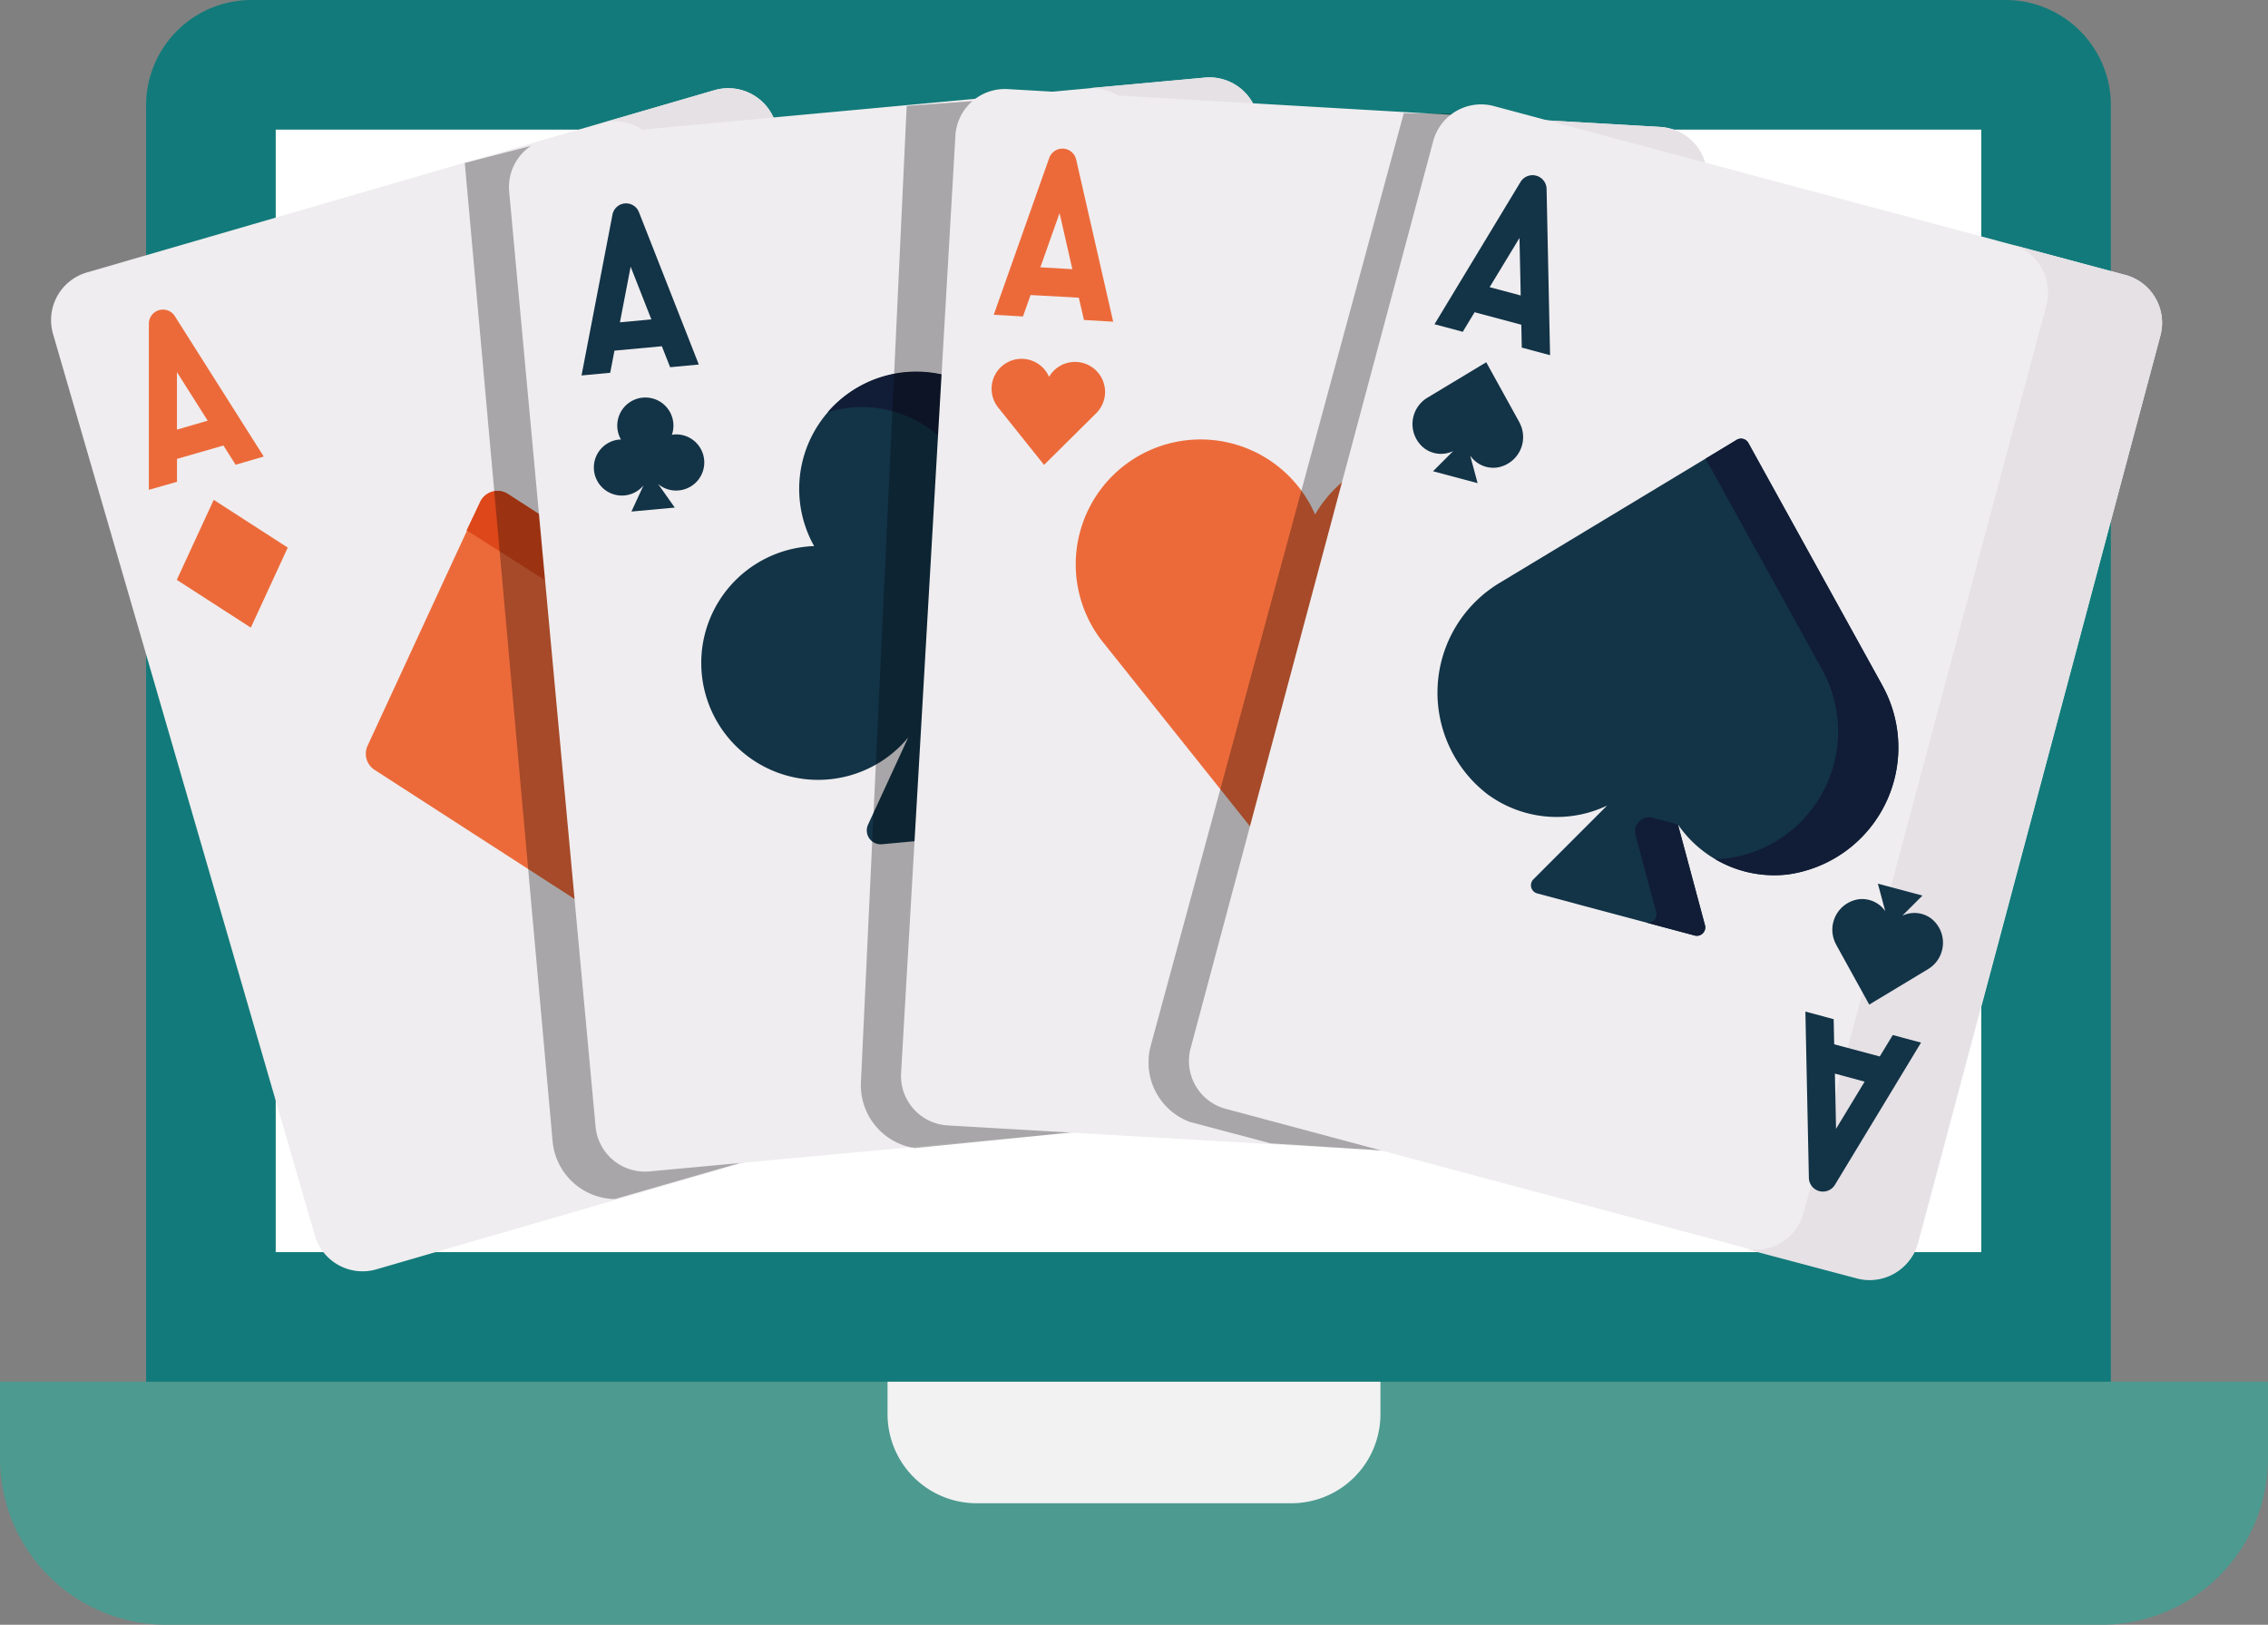<svg id="Group_39291" data-name="Group 39291" xmlns="http://www.w3.org/2000/svg" xmlns:xlink="http://www.w3.org/1999/xlink" width="84.628" height="60.618" viewBox="0 0 84.628 60.618">
  <rect x="0" y="0" width="84.628" height="60.618" fill="#808080" stroke="none"/>
  <defs>
    <clipPath id="clip-path">
      <rect id="Rectangle_9936" data-name="Rectangle 9936" width="84.628" height="60.618" fill="none"/>
    </clipPath>
    <clipPath id="clip-path-2">
      <rect id="Rectangle_9935" data-name="Rectangle 9935" width="84.628" height="60.617" fill="none"/>
    </clipPath>
    <clipPath id="clip-path-3">
      <rect id="Rectangle_9932" data-name="Rectangle 9932" width="13.776" height="39.468" fill="none"/>
    </clipPath>
    <clipPath id="clip-path-4">
      <rect id="Rectangle_9933" data-name="Rectangle 9933" width="10.115" height="39.157" fill="none"/>
    </clipPath>
    <clipPath id="clip-path-5">
      <rect id="Rectangle_9934" data-name="Rectangle 9934" width="13.701" height="38.889" fill="none"/>
    </clipPath>
  </defs>
  <g id="Group_39290" data-name="Group 39290" clip-path="url(#clip-path)">
    <g id="Group_39289" data-name="Group 39289" transform="translate(0 0)">
      <g id="Group_39288" data-name="Group 39288" clip-path="url(#clip-path-2)">
        <path id="Path_18148" data-name="Path 18148" d="M72.678,0H7.236A3.933,3.933,0,0,0,3.3,3.934V54.9H76.613V3.934A3.933,3.933,0,0,0,72.678,0" transform="translate(2.152 0)" fill="#127a7a"/>
        <path id="Path_18149" data-name="Path 18149" d="M78.421,40.277H6.205A6.205,6.205,0,0,1,0,34.072V31.211H84.626v2.861a6.205,6.205,0,0,1-6.205,6.205" transform="translate(0 20.34)" fill="#4d9a90"/>
        <rect id="Rectangle_9931" data-name="Rectangle 9931" width="63.64" height="41.88" transform="translate(10.288 4.836)" fill="#fff"/>
        <path id="Path_18150" data-name="Path 18150" d="M35.119,35.745H23.374a3.324,3.324,0,0,1-3.323-3.323V31.211H38.443v1.211a3.324,3.324,0,0,1-3.323,3.323" transform="translate(13.067 20.34)" fill="#f2f2f2"/>
        <path id="Path_18151" data-name="Path 18151" d="M28.2,3.327a1.85,1.85,0,0,0-2.293-1.26L2.488,8.868a1.851,1.851,0,0,0-1.26,2.294L11,44.8a1.85,1.85,0,0,0,2.293,1.26l23.406-6.8a1.887,1.887,0,0,0,1.285-2.339Z" transform="translate(0.751 1.298)" fill="#efedef"/>
        <path id="Path_18152" data-name="Path 18152" d="M17.81,2.066,13.58,3.3a1.85,1.85,0,0,1,2.226,1.072l-.007,0a1.683,1.683,0,0,1,.081.221l9.763,33.609c.021.078.036.154.05.23l0,0a1.85,1.85,0,0,1-1.3,2.1l4.23-1.229a1.85,1.85,0,0,0,1.26-2.293l-1.055-3.629L21.156,6.957,20.1,3.327a1.849,1.849,0,0,0-2.293-1.26" transform="translate(8.85 1.298)" fill="#e5e1e5"/>
        <path id="Path_18153" data-name="Path 18153" d="M6.6,12.782l1.049-.306L4.331,7.237a.525.525,0,0,0-.968.281l0,6.2,1.049-.3v-.854l1.733-.5Zm-2.19-1.31V9.326l1.148,1.812Z" transform="translate(2.192 4.557)" fill="#ec6a3a"/>
        <path id="Path_18154" data-name="Path 18154" d="M21.81,19.567V20.5l-1.69.491-.5-.791-1.047.3,3.32,5.239a.525.525,0,0,0,.968-.281l0-6.2Zm0,4.091-1.1-1.741,1.1-.322Z" transform="translate(12.104 12.552)" fill="#ec6a3a"/>
        <path id="Path_18155" data-name="Path 18155" d="M17,26.924l-8.41-5.429a.715.715,0,0,1-.261-.9l4.2-9.088a.715.715,0,0,1,1.037-.3l8.41,5.429a.713.713,0,0,1,.261.9l-4.2,9.088a.715.715,0,0,1-1.037.3" transform="translate(5.387 7.228)" fill="#ec6a3a"/>
        <path id="Path_18156" data-name="Path 18156" d="M20.492,16.634,12.082,11.2a.715.715,0,0,0-1.036.3l-.505,1.059,7.523,4.773a.714.714,0,0,1,.261.9l-3.8,8.037,1,.646a.715.715,0,0,0,1.037-.3l4.2-9.088a.714.714,0,0,0-.261-.9" transform="translate(6.87 7.228)" fill="#dd4719"/>
        <path id="Path_18157" data-name="Path 18157" d="M6.756,16.058,3.994,14.276l1.378-2.985,2.762,1.782Z" transform="translate(2.603 7.358)" fill="#ec6a3a"/>
        <path id="Path_18158" data-name="Path 18158" d="M20.731,20.855,17.97,19.073l1.378-2.985,2.762,1.782Z" transform="translate(11.711 10.484)" fill="#ec6a3a"/>
        <g id="Group_39281" data-name="Group 39281" transform="translate(17.344 5.267)" opacity="0.3">
          <g id="Group_39280" data-name="Group 39280">
            <g id="Group_39279" data-name="Group 39279" clip-path="url(#clip-path-3)">
              <path id="Path_18159" data-name="Path 18159" d="M24.278,40.3,16.1,42.657a2.372,2.372,0,0,1-2.326-2.188L10.5,4l3.137-.808Z" transform="translate(-10.501 -3.188)"/>
            </g>
          </g>
        </g>
        <path id="Path_18160" data-name="Path 18160" d="M39.476,3.428a1.849,1.849,0,0,0-2.012-1.672L13.178,4a1.849,1.849,0,0,0-1.672,2.012L14.73,40.893a1.849,1.849,0,0,0,2.012,1.672l24.27-2.243a1.886,1.886,0,0,0,1.7-2.053Z" transform="translate(7.493 1.139)" fill="#efedef"/>
        <path id="Path_18161" data-name="Path 18161" d="M28.95,1.756l-4.387.4a1.851,1.851,0,0,1,1.984,1.475l-.007,0a2.111,2.111,0,0,1,.04.231L29.8,38.715a1.594,1.594,0,0,1,0,.235l.007,0a1.852,1.852,0,0,1-1.681,1.812l4.387-.4a1.849,1.849,0,0,0,1.672-2.013l-.347-3.763L31.31,7.192l-.349-3.764A1.851,1.851,0,0,0,28.95,1.756" transform="translate(16.008 1.139)" fill="#e5e1e5"/>
        <path id="Path_18162" data-name="Path 18162" d="M16.443,10.706l1.07-.1L15.28,4.923a.516.516,0,0,0-.988.091l-1.155,6,1.07-.1.159-.826,1.769-.164ZM14.57,9.031l.4-2.075.773,1.967Z" transform="translate(8.562 2.994)" fill="#133347"/>
        <path id="Path_18163" data-name="Path 18163" d="M29.471,19.817l-.173.907-1.723.159-.339-.859-1.07.1L28.4,25.807a.516.516,0,0,0,.988-.091l1.155-6Zm-.761,3.956-.742-1.89,1.126-.1Z" transform="translate(17.052 12.851)" fill="#133347"/>
        <path id="Path_18164" data-name="Path 18164" d="M28.232,14.137c-.083.008-.164.018-.244.03a4.362,4.362,0,1,0-7.935.733q-.124,0-.248.015a4.362,4.362,0,1,0,3.759,7.124l-1.5,3.254a.517.517,0,0,0,.517.73l4.95-.458a.517.517,0,0,0,.375-.813l-2.07-2.924a4.361,4.361,0,1,0,2.393-7.692Z" transform="translate(10.326 5.475)" fill="#133347"/>
        <path id="Path_18165" data-name="Path 18165" d="M24.557,19.456l-2.068-2.924-1.034.094a.517.517,0,0,0-.373.813l1.551,2.193a.516.516,0,0,1-.373.813l1.924-.177A.517.517,0,0,0,24.557,19.456Z" transform="translate(13.677 10.773)" fill="#111c36"/>
        <path id="Path_18166" data-name="Path 18166" d="M26.369,14.137c-.083.008-.164.018-.244.03A4.361,4.361,0,0,0,18.7,9.9a4.356,4.356,0,0,1,5.553,3.388,4.345,4.345,0,0,1-.088,1.957.16.16,0,0,0,.172.2h0a4.355,4.355,0,0,1,3.68,7.21,4.362,4.362,0,0,0-1.653-8.521Z" transform="translate(12.189 5.475)" fill="#111c36"/>
        <path id="Path_18167" data-name="Path 18167" d="M16.388,10.361l-.059.007a1.048,1.048,0,1,0-1.9.177c-.02,0-.04,0-.059,0a1.047,1.047,0,1,0,.9,1.711l-.451.976,1.617-.149-.621-.879a1.042,1.042,0,0,0,.821.233,1.047,1.047,0,0,0-.246-2.079Z" transform="translate(8.742 5.854)" fill="#133347"/>
        <path id="Path_18168" data-name="Path 18168" d="M27.191,19.516l.058-.007a1.062,1.062,0,0,0-.036.532,1.048,1.048,0,1,0,1.941-.709c.021,0,.04,0,.061,0a1.047,1.047,0,1,0-.9-1.711l.451-.976-1.617.149.621.879a1.042,1.042,0,0,0-.821-.233,1.047,1.047,0,0,0,.246,2.079Z" transform="translate(16.974 10.845)" fill="#133347"/>
        <g id="Group_39284" data-name="Group 39284" transform="translate(32.121 3.677)" opacity="0.3">
          <g id="Group_39283" data-name="Group 39283">
            <g id="Group_39282" data-name="Group 39282" clip-path="url(#clip-path-4)">
              <path id="Path_18169" data-name="Path 18169" d="M29.562,40.576l-8.1.808a2.372,2.372,0,0,1-2.01-2.481L21.158,2.5,24.9,2.227Z" transform="translate(-19.447 -2.226)"/>
            </g>
          </g>
        </g>
        <path id="Path_18170" data-name="Path 18170" d="M50.427,5.379a1.85,1.85,0,0,0-1.739-1.954L24.339,2.014a1.85,1.85,0,0,0-1.954,1.739l-2.027,34.97A1.851,1.851,0,0,0,22.1,40.679L46.43,42.088a1.884,1.884,0,0,0,1.992-1.774Z" transform="translate(13.265 1.31)" fill="#efedef"/>
        <path id="Path_18171" data-name="Path 18171" d="M40.129,2.967l-4.4-.254a1.848,1.848,0,0,1,1.739,1.754l0,0a1.583,1.583,0,0,1,0,.235l-2.025,34.94a2.137,2.137,0,0,1-.03.233l0,0a1.85,1.85,0,0,1-1.931,1.541l4.4.254a1.85,1.85,0,0,0,1.954-1.739l.22-3.774L41.65,8.7l.218-3.774a1.849,1.849,0,0,0-1.739-1.954" transform="translate(21.825 1.768)" fill="#e5e1e5"/>
        <path id="Path_18172" data-name="Path 18172" d="M25.816,9.75l1.09.064L25.525,3.766a.524.524,0,0,0-1.006-.058L22.45,9.556l1.09.063.284-.8,1.8.1ZM24.189,7.785l.717-2.023.477,2.093Z" transform="translate(14.631 2.188)" fill="#ec6a3a"/>
        <path id="Path_18173" data-name="Path 18173" d="M37.162,20.821l-.314.884-1.754-.1-.208-.913-1.092-.064,1.382,6.049a.524.524,0,0,0,1,.058l2.071-5.847ZM35.8,24.677l-.459-2.01,1.148.066Z" transform="translate(22.024 13.44)" fill="#ec6a3a"/>
        <path id="Path_18174" data-name="Path 18174" d="M37.9,10.454a4.657,4.657,0,0,0-4.666,2.273,4.659,4.659,0,1,0-7.86,4.831l6.711,8.407a.51.51,0,0,0,.758.045l7.637-7.573a4.658,4.658,0,0,0-2.58-7.983Z" transform="translate(15.837 6.469)" fill="#ec6a3a"/>
        <path id="Path_18175" data-name="Path 18175" d="M39.294,14.829A4.66,4.66,0,0,0,33.3,10.414a4.657,4.657,0,0,1,1.376,7.646l-6.351,6.3,1.131,1.417a.511.511,0,0,0,.758.045l7.637-7.575A4.642,4.642,0,0,0,39.294,14.829Z" transform="translate(18.461 6.659)" fill="#dd4719"/>
        <path id="Path_18176" data-name="Path 18176" d="M25.577,8.223a1.119,1.119,0,0,0-1.032.555,1.118,1.118,0,1,0-1.886,1.159l1.7,2.126,1.931-1.914a1.119,1.119,0,0,0-.709-1.926Z" transform="translate(14.599 5.282)" fill="#ec6a3a"/>
        <path id="Path_18177" data-name="Path 18177" d="M35.01,21.328a1.119,1.119,0,0,0,1.032-.555,1.118,1.118,0,1,0,1.886-1.159l-1.7-2.126L34.3,19.4a1.119,1.119,0,0,0,.709,1.926Z" transform="translate(22.129 11.396)" fill="#ec6a3a"/>
        <g id="Group_39287" data-name="Group 39287" transform="translate(42.859 4.222)" opacity="0.3">
          <g id="Group_39286" data-name="Group 39286">
            <g id="Group_39285" data-name="Group 39285" clip-path="url(#clip-path-5)">
              <path id="Path_18178" data-name="Path 18178" d="M30.5,40.992l-3.016-.8a2.371,2.371,0,0,1-1.457-2.841L35.47,2.557l4.179.041L37.6,41.446Z" transform="translate(-25.948 -2.556)"/>
            </g>
          </g>
        </g>
        <path id="Path_18179" data-name="Path 18179" d="M63.109,10.988A1.85,1.85,0,0,0,61.8,8.722l-23.56-6.3a1.849,1.849,0,0,0-2.266,1.308l-9.051,33.84a1.85,1.85,0,0,0,1.308,2.264l23.545,6.3A1.888,1.888,0,0,0,54.086,44.8Z" transform="translate(17.504 1.536)" fill="#efedef"/>
        <path id="Path_18180" data-name="Path 18180" d="M53.644,6.66,49.39,5.522a1.85,1.85,0,0,1,1.349,2.07l0,0a2.252,2.252,0,0,1-.045.23l-9.045,33.81a2.324,2.324,0,0,1-.076.221l0,0a1.849,1.849,0,0,1-2.2,1.118L43.628,44.1a1.85,1.85,0,0,0,2.264-1.308l.978-3.652,7.106-26.566.978-3.65a1.852,1.852,0,0,0-1.31-2.266" transform="translate(25.659 3.598)" fill="#e5e1e5"/>
        <path id="Path_18181" data-name="Path 18181" d="M49.082,19.129l-5.006-9.058a.314.314,0,0,0-.438-.117L34.777,15.3a4.779,4.779,0,0,0-.451,7.864,4.359,4.359,0,0,0,4.479.433l-2.75,2.752a.315.315,0,0,0,.142.527l5.873,1.571a.315.315,0,0,0,.386-.385l-1.009-3.758a4.362,4.362,0,0,0,4.1,1.861A4.78,4.78,0,0,0,49.082,19.129Z" transform="translate(21.163 6.457)" fill="#133347"/>
        <path id="Path_18182" data-name="Path 18182" d="M45.134,19.129l-5.006-9.058a.314.314,0,0,0-.438-.117l-1.158.7,4.354,7.877a4.78,4.78,0,0,1-3.538,7.038,4.359,4.359,0,0,1-.461.026,4.316,4.316,0,0,0,2.71.575,4.78,4.78,0,0,0,3.536-7.038" transform="translate(25.111 6.457)" fill="#111c36"/>
        <path id="Path_18183" data-name="Path 18183" d="M39.548,22.489l-1.009-3.758-.94-.251a.525.525,0,0,0-.643.643L37.729,22a.314.314,0,0,1-.385.385l1.819.486a.314.314,0,0,0,.385-.385" transform="translate(24.072 12.031)" fill="#111c36"/>
        <path id="Path_18184" data-name="Path 18184" d="M35.9,10.428,34.66,8.183l-2.2,1.326a1.148,1.148,0,0,0-.107,1.888,1.047,1.047,0,0,0,1.075.1l-.753.753,1.663.444-.276-1.027a1.048,1.048,0,0,0,.984.446,1.148,1.148,0,0,0,.849-1.69" transform="translate(20.797 5.332)" fill="#133347"/>
        <path id="Path_18185" data-name="Path 18185" d="M35.664,10.391l1.055.282-.13-6.2a.524.524,0,0,0-.973-.261L32.407,9.519l1.055.282.441-.73,1.743.466Zm-1.2-2.255L35.578,6.3l.046,2.146Z" transform="translate(21.12 2.578)" fill="#133347"/>
        <path id="Path_18186" data-name="Path 18186" d="M41.534,22.229l1.24,2.245,2.2-1.326a1.148,1.148,0,0,0,.107-1.888,1.047,1.047,0,0,0-1.075-.1l.753-.753-1.663-.444.276,1.027a1.048,1.048,0,0,0-.984-.446,1.148,1.148,0,0,0-.849,1.69" transform="translate(26.975 13.006)" fill="#133347"/>
        <path id="Path_18187" data-name="Path 18187" d="M44.046,23.724l-.486.8-1.7-.454-.02-.938-1.055-.282.13,6.2a.524.524,0,0,0,.973.261L45.1,24.007Zm-2.117,3.5-.043-2.061,1.11.3Z" transform="translate(26.581 14.892)" fill="#133347"/>
      </g>
    </g>
  </g>
</svg>
